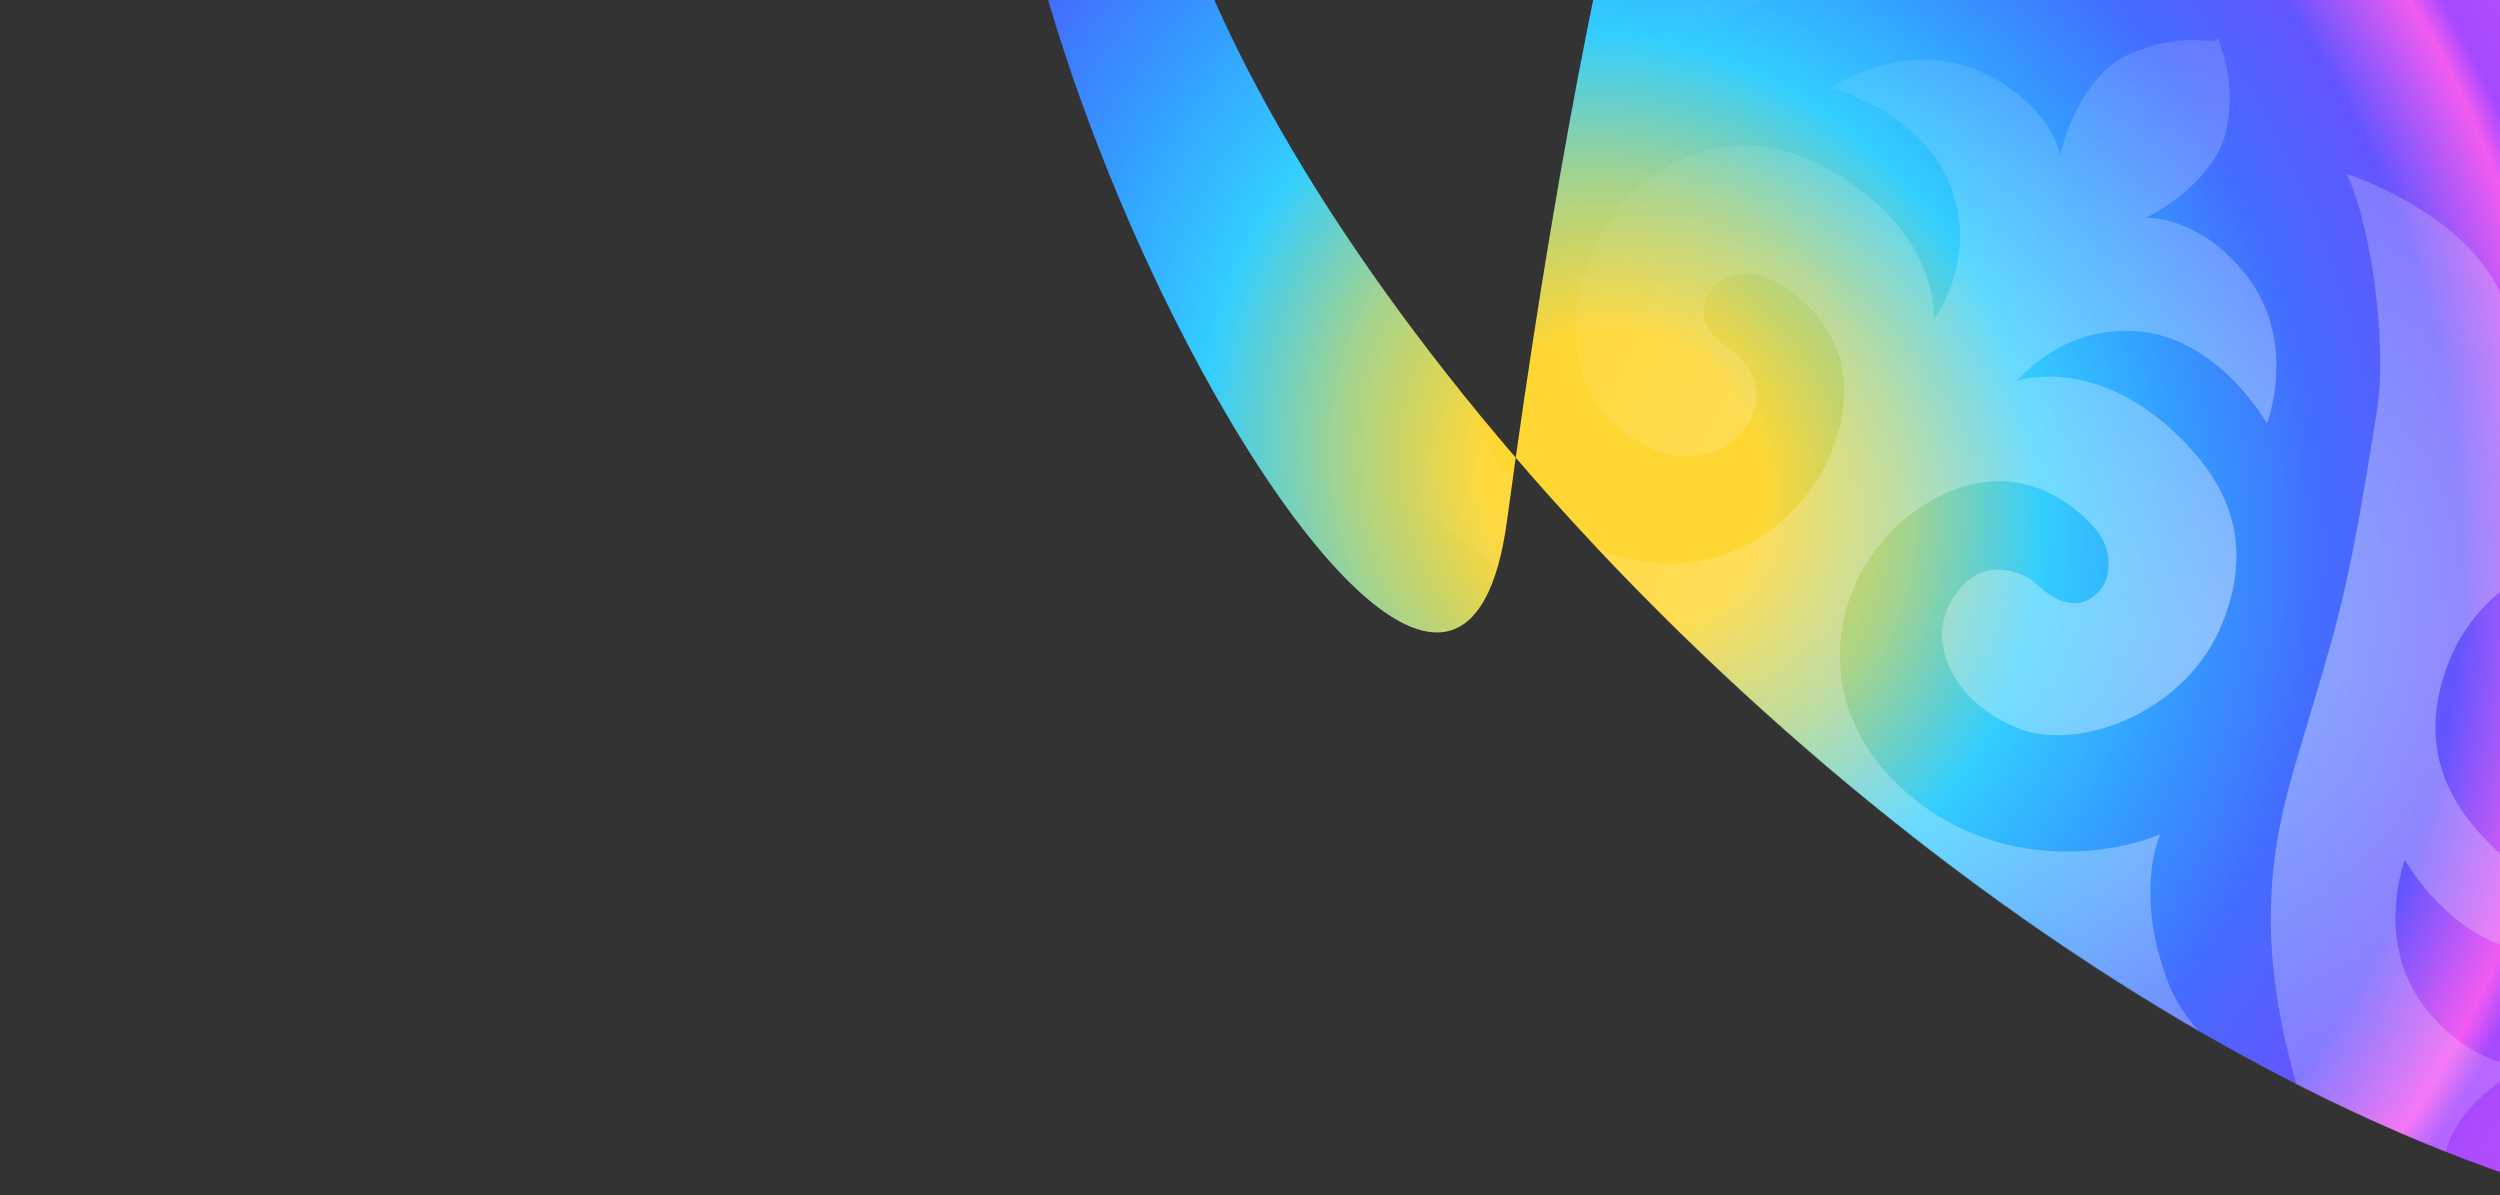 <svg viewBox="0 0 2000 956" fill="none" xmlns="http://www.w3.org/2000/svg"><rect x="0" y="0" width="2000" height="956" fill="#333333" stroke="none"/><g clip-path="url(#clip0_17_46)"><path d="M1205.61 416.557C1491.28 -1697.69 2075.56 -253.358 2423.62 592.296C2413.18 491.329 3305.34 566.028 2531.23 936.478C1887.28 1268.26 669.437 27.401 953.83 -392.368C518.762 -440.261 1146.93 850.815 1205.61 416.557Z" fill="url(#paint0_radial_17_46)"/><mask id="mask0_17_46" style="mask-type:alpha" maskUnits="userSpaceOnUse" x="801" y="-681" width="2047" height="1674"><path d="M1205.58 416.561C1491.26 -1697.68 2075.54 -253.353 2423.59 592.3C2413.15 491.334 3305.32 566.033 2531.21 936.482C1887.26 1268.26 669.415 27.406 953.809 -392.363C518.741 -440.257 1146.91 850.82 1205.58 416.561Z" fill="url(#paint1_radial_17_46)"/></mask><g mask="url(#mask0_17_46)"><path opacity="0.6" fill-rule="evenodd" clip-rule="evenodd" d="M2945.2 956.699L2520.6 1493.64L2980.58 1857.53L3033.02 1814.85C3006.51 1806.35 2930.05 1773.29 2906.53 1714.78C2883.01 1656.27 2891.97 1609.74 2899.39 1593.79C2864.61 1608.88 2776.65 1624.51 2703.06 1566.28C2611.06 1493.51 2634.5 1381.12 2707.14 1332.6C2779.78 1284.08 2832.67 1331.46 2848.46 1350.88C2862.68 1368.36 2858.21 1389.77 2852.15 1397.44C2838.59 1414.59 2819.02 1411.76 2801.37 1394.68C2788.95 1382.66 2753.14 1368.99 2731.59 1408.06C2709.41 1448.28 2743.51 1495.42 2790.54 1510.8C2837.57 1526.19 2921 1495.55 2949.24 1424.37C2977.48 1353.2 2946.28 1305.79 2910.64 1272.26C2848.11 1213.44 2789.03 1229.05 2784.08 1231.37C2801.16 1213.71 2833.15 1186.65 2883.87 1191.85C2947.26 1198.36 2984.65 1265.34 2984.65 1265.34C2984.65 1265.34 3010.13 1198.86 2967.21 1145.56C2932.63 1102.62 2895.21 1100.03 2887.2 1100.97C2908.65 1090.92 2945.22 1063.67 2952.09 1030.73C2959.34 995.956 2950.2 970.598 2946.06 959.112L2946.06 959.112C2945.74 958.224 2945.45 957.419 2945.2 956.699ZM1774.14 30.212L1771.83 33.129L1771.55 33.101L1771.53 33.1C1759.39 31.878 1732.57 29.178 1700.62 44.674C1670.35 59.352 1652.82 101.462 1648.29 124.714C1647.25 116.715 1635.64 81.041 1585.58 57.936C1523.45 29.262 1465.18 70.156 1465.18 70.156C1465.18 70.156 1539.23 90.131 1560.96 150.051C1578.35 197.987 1559.89 235.607 1546.92 256.475C1547.97 251.109 1548.73 189.997 1476.48 143.639C1435.29 117.213 1381.72 98.473 1319.57 143.188C1257.42 187.902 1248 276.29 1274.36 318.175C1300.73 360.06 1354.74 381.68 1388.35 350.374C1420.99 319.968 1399.02 288.549 1384.35 279.424C1363.49 266.456 1355.98 248.163 1369.31 230.832C1375.27 223.082 1394.95 213.543 1415.36 223.083C1438.04 233.683 1496.85 273.465 1467.47 355.742C1438.08 438.018 1334.81 488.098 1241.85 416.55C1167.48 359.311 1161.23 270.177 1167.41 232.765C1153.74 243.844 1110.8 263.856 1048.34 255.269C998.364 248.398 955.941 204.679 933.453 175.363C1051.38 181.231 1122.06 157.472 1192.32 116.213C1207.97 107.023 1221.46 99.012 1233.54 91.836L1233.54 91.835L1233.55 91.833C1303.95 50.015 1326.67 36.523 1452.09 -17.033C1511.38 -42.352 1611.83 -48.328 1642.53 -40.129L1642.79 -41.29C1626.21 -66.866 1576.92 -128.746 1516.65 -137.033C1454.19 -145.621 1411.25 -125.61 1397.58 -114.531C1403.76 -151.943 1397.51 -241.077 1323.14 -298.316C1230.18 -369.866 1126.9 -319.787 1097.52 -237.511C1068.14 -155.234 1126.95 -115.451 1149.63 -104.851C1170.04 -95.311 1189.72 -104.849 1195.68 -112.6C1209.01 -129.931 1201.5 -148.224 1180.64 -161.192C1165.97 -170.317 1144 -201.736 1176.64 -232.142C1210.25 -263.447 1264.26 -241.827 1290.62 -199.942C1316.99 -158.057 1307.57 -69.669 1245.42 -24.955C1183.27 19.759 1129.7 1.019 1088.51 -25.407C1016.26 -71.766 1017.03 -132.878 1018.07 -138.244C1005.1 -117.376 986.641 -79.756 1004.03 -31.82C1025.76 28.101 1099.82 48.076 1099.82 48.076C1099.82 48.076 1041.54 88.97 979.413 60.294C929.354 37.189 917.743 1.516 916.703 -6.484C912.175 16.768 894.647 58.878 864.375 73.556C832.685 88.922 806.051 86.396 793.766 85.16L1195.34 -436.819L1195.34 -436.821L793.762 85.16L793.46 85.13C793.081 85.091 792.716 85.055 792.365 85.02C792.245 84.698 792.119 84.363 791.988 84.015L791.96 83.939C787.668 72.51 778.191 47.276 784.979 12.41C791.41 -20.619 827.615 -48.352 848.927 -58.686C840.93 -57.643 803.48 -59.731 768.328 -102.213C724.701 -154.936 749.294 -221.755 749.294 -221.755C749.294 -221.755 787.567 -155.275 851.042 -149.609C901.822 -145.076 933.451 -172.56 950.294 -190.446C945.376 -188.061 886.513 -171.668 823.204 -229.652C787.114 -262.706 755.282 -309.696 782.574 -381.241C809.865 -452.785 892.873 -484.531 940.103 -469.773C987.334 -455.015 1022.06 -408.332 1000.42 -367.818C979.396 -328.469 943.404 -341.66 930.827 -353.512C912.952 -370.355 893.35 -372.931 880.016 -355.6C874.054 -347.849 869.874 -326.386 884.323 -309.095C900.376 -289.883 953.888 -243.211 1025.87 -292.694C1097.86 -342.177 1119.8 -454.861 1026.84 -526.411C952.478 -583.65 864.737 -566.859 830.162 -551.309C837.37 -567.357 845.709 -614.001 821.41 -672.192C800.068 -723.302 738.151 -754.237 705.361 -766.532C720.827 -735.381 736.575 -612.534 727.498 -550.117C712.648 -448.009 702.607 -420.651 688.4 -381.949C680.604 -360.709 671.553 -336.051 659.765 -293.747C637.89 -215.239 633.036 -140.809 668.919 -28.289C634.827 -42.52 581.699 -72.34 562.254 -118.906C537.955 -177.098 546.295 -223.741 553.503 -239.789C518.928 -224.239 431.186 -207.448 356.821 -264.686C263.864 -336.235 285.806 -448.918 357.793 -498.402C429.78 -547.886 483.291 -501.214 499.344 -482.002C513.792 -464.712 509.613 -443.248 503.65 -435.498C490.317 -418.167 470.714 -420.742 452.839 -437.586C440.262 -449.437 404.271 -462.628 383.248 -423.278C361.603 -382.764 396.332 -336.082 443.562 -321.324C490.793 -306.567 573.8 -338.313 601.092 -409.858C628.385 -481.402 596.553 -528.392 560.464 -561.446C497.155 -619.43 438.292 -603.035 433.373 -600.651C450.217 -618.537 481.846 -646.021 532.626 -641.488C596.101 -635.823 634.374 -569.344 634.374 -569.344C634.374 -569.344 658.967 -636.163 615.341 -688.885C580.189 -731.366 542.739 -733.454 534.742 -732.411C556.054 -742.745 592.259 -770.479 598.69 -803.508C605.479 -838.374 596.002 -863.608 591.71 -875.037L591.705 -875.05L591.704 -875.053L591.701 -875.061C591.373 -875.935 591.075 -876.728 590.817 -877.438L173.416 -334.895L638.201 22.845L638.209 22.838L764.102 119.737L764.049 119.333L764.259 119.533L764.102 119.737L764.076 119.774L764.518 120.042C764.771 120.197 765.025 120.351 765.278 120.506C765.527 120.744 765.775 120.982 766.023 121.221L766.158 121.046L766.393 121.19L766.015 121.239L891.903 218.135L891.896 218.15L1356.68 575.891L1358.16 573.963L1809.53 931.05L1809.53 931.046L1934.12 1029.61L1934.12 1029.61C1934.46 1029.83 1934.81 1030.04 1935.15 1030.26C1935.44 1030.54 1935.73 1030.83 1936.03 1031.12L1936.19 1030.92C1936.28 1030.97 1936.36 1031.02 1936.45 1031.08L1936.04 1031.13L2060.62 1129.68L2060.6 1129.71L2520.58 1493.61L2945.17 956.671C2944.41 956.593 2943.56 956.496 2942.62 956.389C2930.5 955.005 2903.72 951.949 2871.56 967.017C2841.1 981.292 2823.01 1023.16 2818.17 1046.35C2817.24 1038.34 2806.1 1002.52 2756.36 978.746C2694.62 949.247 2635.8 989.36 2635.8 989.36C2635.8 989.36 2709.58 1010.32 2730.52 1070.52C2747.26 1118.69 2728.31 1156.06 2715.06 1176.75C2716.17 1171.4 2717.75 1110.3 2646.12 1062.99C2605.29 1036.02 2551.98 1016.56 2489.24 1060.45C2426.5 1104.33 2415.91 1192.58 2441.71 1234.82C2467.51 1277.05 2521.23 1299.39 2555.25 1268.53C2588.29 1238.56 2566.74 1206.85 2552.19 1197.53C2531.51 1184.29 2524.24 1165.9 2537.81 1148.75C2543.87 1141.08 2563.67 1131.8 2583.95 1141.61C2606.49 1152.51 2664.76 1193.07 2634.29 1274.95C2603.82 1356.83 2499.88 1405.53 2407.88 1332.75C2334.29 1274.53 2329.23 1185.32 2335.89 1147.99C2322.09 1158.89 2278.88 1178.32 2216.54 1168.9C2166.65 1161.37 2124.8 1117.06 2102.71 1087.45C2220.56 1094.9 2291.56 1072.08 2362.38 1031.76C2400.53 1010.03 2422.24 995.25 2440.94 982.519C2475.02 959.321 2499.1 942.924 2594.51 903.678C2652.83 879.689 2775.77 865.084 2809.75 872.508C2789.85 843.685 2744.79 791.142 2690.04 782.869C2627.7 773.45 2584.5 792.888 2570.69 803.784C2577.36 766.457 2572.29 677.247 2498.7 619.022C2406.7 546.241 2302.76 594.939 2272.29 676.817C2241.82 758.696 2300.09 799.259 2322.63 810.16C2342.91 819.971 2362.71 810.695 2368.77 803.025C2382.34 785.873 2375.07 767.482 2354.39 754.237C2339.84 744.917 2318.29 713.208 2351.33 683.24C2385.36 652.384 2439.07 674.722 2464.87 716.955C2490.67 759.188 2480.08 847.443 2417.34 891.325C2354.6 935.208 2301.29 915.755 2260.46 888.782C2188.83 841.466 2190.41 780.369 2191.52 775.018C2178.28 795.71 2159.32 833.081 2176.07 881.245C2197 941.45 2270.78 962.411 2270.78 962.411C2270.78 962.411 2211.97 1002.52 2150.23 973.024C2100.48 949.254 2089.34 913.428 2088.41 905.416C2083.57 928.606 2065.49 970.478 2035.02 984.752C2002.86 999.82 1976.09 996.764 1963.96 995.38C1963.58 995.336 1963.21 995.294 1962.85 995.254C1962.73 994.916 1962.61 994.563 1962.47 994.197L1962.47 994.193C1958.33 982.708 1949.19 957.349 1956.45 922.577C1963.32 889.637 1999.89 862.387 2021.33 852.338C2013.32 853.275 1975.9 850.688 1941.32 807.742C1898.4 754.442 1923.88 687.957 1923.88 687.957C1923.88 687.957 1961.26 754.94 2024.66 761.452C2075.37 766.661 2107.37 739.6 2124.45 721.94C2119.5 724.259 2060.42 739.867 1997.89 681.045C1962.24 647.513 1931.04 600.103 1959.28 528.928C1987.52 457.753 2070.94 427.115 2117.97 442.501C2165 457.887 2199.11 505.029 2176.93 545.251C2155.38 584.317 2119.57 570.647 2107.15 558.629C2089.5 541.549 2069.94 538.712 2056.37 555.864C2050.31 563.535 2045.84 584.941 2060.06 602.423C2075.86 621.847 2128.74 669.228 2201.38 620.708C2274.02 572.187 2297.46 459.805 2205.46 387.024C2131.86 328.799 2043.91 344.419 2009.13 359.507C2016.55 343.557 2025.51 297.028 2001.99 238.518C1979.29 182.053 1907.28 149.289 1878.45 139.426L1877.4 139.96C1892.81 167.744 1911.45 266.657 1901.32 330.341C1879.9 465.051 1872.34 490.37 1848.91 568.855L1848.91 568.864L1848.88 568.979C1844.87 582.415 1840.39 597.409 1835.3 614.775C1812.38 692.983 1806.54 767.341 1840.92 880.327C1807.02 865.642 1754.3 835.118 1735.48 788.298C1711.95 729.789 1720.91 683.26 1728.34 667.31C1693.56 682.398 1605.6 698.019 1532 639.795C1440.01 567.014 1463.45 454.632 1536.09 406.112C1608.73 357.591 1661.61 404.972 1677.41 424.395C1691.62 441.877 1687.16 463.283 1681.09 470.954C1667.53 488.106 1647.96 485.269 1630.31 468.189C1617.9 456.171 1582.08 442.502 1560.54 481.568C1538.36 521.79 1572.46 568.931 1619.49 584.317C1666.52 599.702 1749.94 569.065 1778.18 497.889C1806.43 426.714 1775.22 379.304 1739.58 345.773C1677.05 286.951 1617.97 302.559 1613.02 304.879C1630.1 287.219 1662.09 260.158 1712.81 265.366C1776.2 271.877 1813.59 338.86 1813.59 338.86C1813.59 338.86 1839.07 272.375 1796.15 219.075C1761.56 176.13 1724.15 173.543 1716.13 174.48C1737.58 164.431 1774.15 137.181 1781.02 104.241C1788.28 69.468 1779.14 44.11 1775 32.624C1774.68 31.737 1774.39 30.932 1774.14 30.212ZM1934.28 1029.41L1934.12 1029.61L1934.08 1029.21C1934.15 1029.28 1934.21 1029.34 1934.28 1029.41ZM590.8 -877.464L173.385 -334.915L-291.392 -692.643L-262.761 -753.903C-248.067 -730.253 -197.408 -664.114 -134.947 -655.528C-72.486 -646.942 -29.545 -666.955 -15.882 -678.034C-22.054 -640.622 -15.808 -551.489 58.557 -494.252C151.512 -422.707 254.793 -472.788 284.176 -555.065C313.56 -637.342 254.749 -677.122 232.071 -687.722C211.66 -697.261 191.988 -687.722 186.024 -679.971C172.691 -662.64 180.201 -644.348 201.057 -631.38C215.732 -622.256 237.699 -590.838 205.055 -560.431C171.445 -529.125 117.435 -550.743 91.076 -592.627C64.716 -634.511 74.135 -722.899 136.287 -767.614C198.439 -812.33 252.004 -793.592 293.192 -767.166C365.444 -720.811 364.678 -659.699 363.633 -654.333C376.604 -675.201 395.064 -712.821 377.677 -760.757C355.943 -820.676 281.894 -840.649 281.894 -840.649C281.894 -840.649 340.17 -881.544 402.296 -852.871C452.355 -829.768 463.965 -794.094 465.005 -786.095C469.533 -809.348 487.062 -851.457 517.335 -866.136C549.291 -881.632 576.106 -878.934 588.251 -877.712C589.19 -877.617 590.041 -877.532 590.8 -877.464Z" fill="url(#paint2_radial_17_46)" fill-opacity="0.7"/></g></g><defs><radialGradient id="paint0_radial_17_46" cx="0" cy="0" r="1" gradientUnits="userSpaceOnUse" gradientTransform="translate(1299.44 382.735) rotate(-26.38) scale(969.201 1103.71)"><stop offset="0.111" stop-color="#FFD733"/><stop offset="0.222" stop-color="#A7D38B"/><stop offset="0.333" stop-color="#33CEFF"/><stop offset="0.444" stop-color="#339EFF"/><stop offset="0.556" stop-color="#436DFF"/><stop offset="0.667" stop-color="#6356FF"/><stop offset="0.754" stop-color="#F15BF1"/><stop offset="0.778" stop-color="#A449FF"/><stop offset="0.889" stop-color="#C851F8"/></radialGradient><radialGradient id="paint1_radial_17_46" cx="0" cy="0" r="1" gradientUnits="userSpaceOnUse" gradientTransform="translate(1299.42 382.739) rotate(-26.38) scale(969.201 1103.71)"><stop offset="0.111" stop-color="#FFD733"/><stop offset="0.222" stop-color="#A7D38B"/><stop offset="0.333" stop-color="#33CEFF"/><stop offset="0.444" stop-color="#339EFF"/><stop offset="0.556" stop-color="#436DFF"/><stop offset="0.667" stop-color="#6356FF"/><stop offset="0.754" stop-color="#F15BF1"/><stop offset="0.778" stop-color="#A449FF"/><stop offset="0.889" stop-color="#C851F8"/></radialGradient><radialGradient id="paint2_radial_17_46" cx="0" cy="0" r="1" gradientUnits="userSpaceOnUse" gradientTransform="translate(1768.49 517.641) rotate(24.998) scale(1737.78 1962.49)"><stop stop-color="white"/><stop offset="0.381" stop-color="white" stop-opacity="0"/><stop offset="0.902" stop-color="white" stop-opacity="0"/></radialGradient><clipPath id="clip0_17_46"><rect width="2000" height="1190" fill="white" transform="translate(0 -234)"/></clipPath></defs></svg>